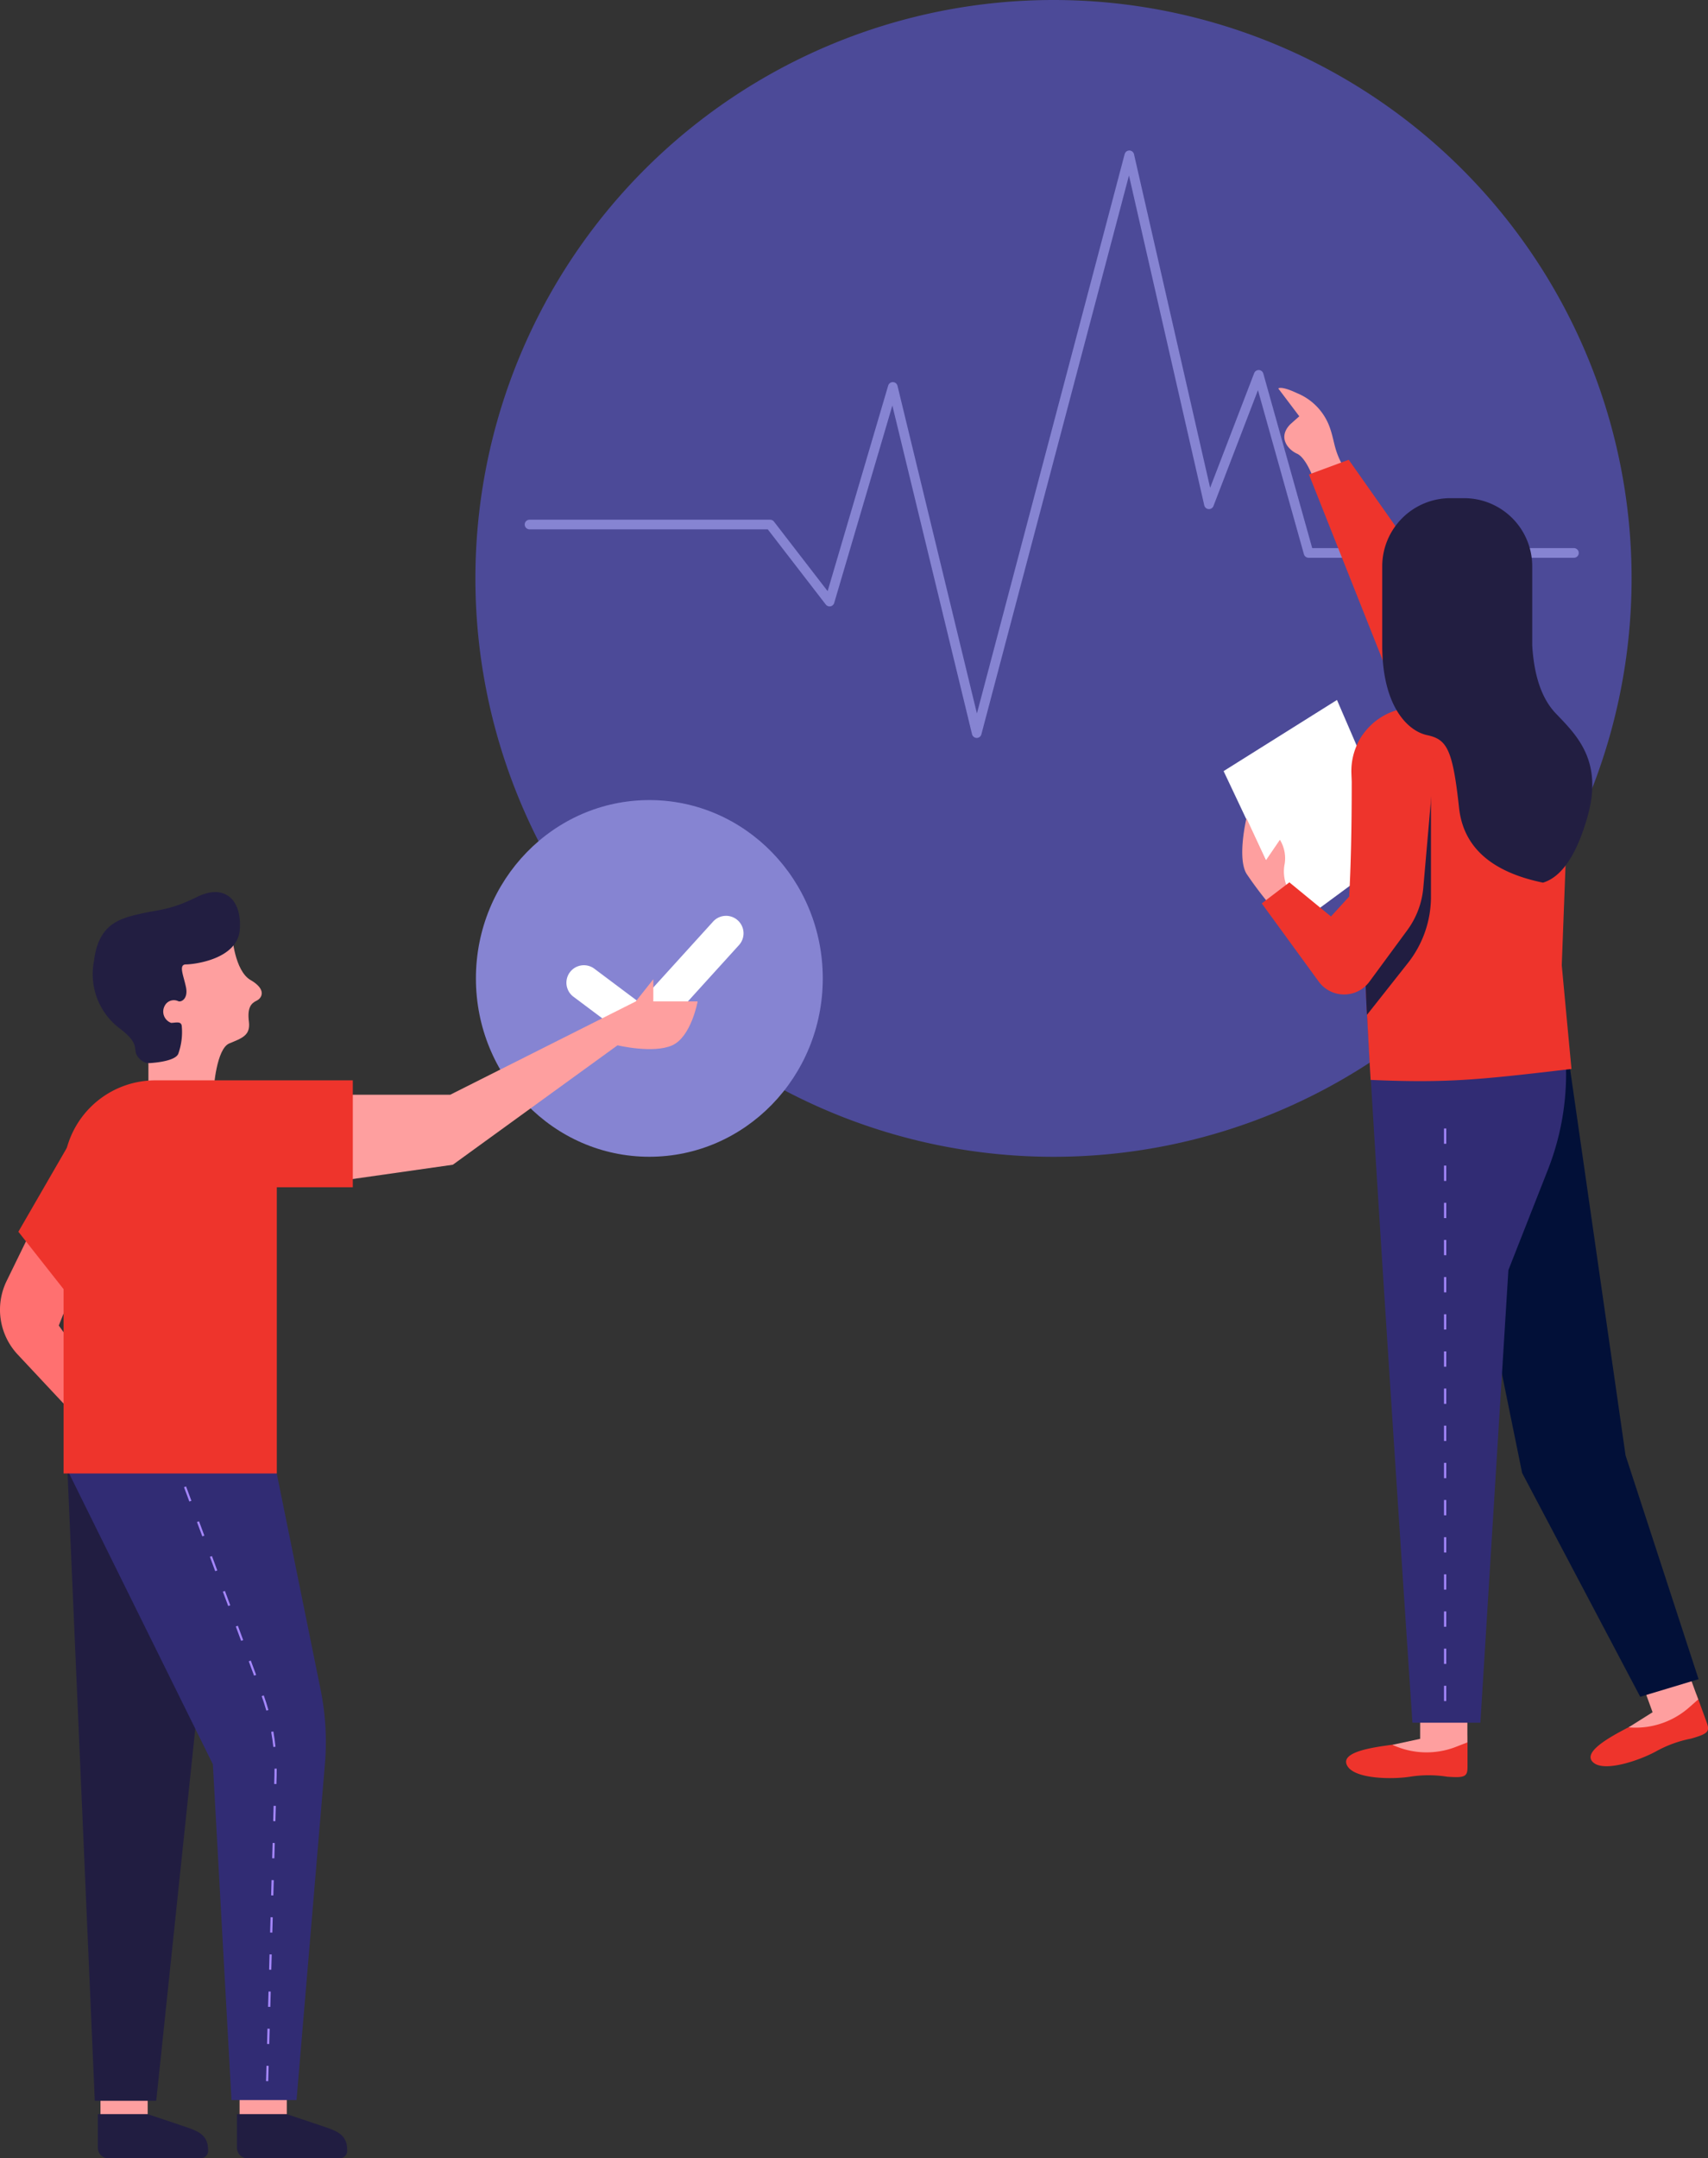 <svg xmlns="http://www.w3.org/2000/svg" width="177.272" height="223.887" viewBox="0 0 177.272 223.887"><rect x="0" y="0" width="177.272" height="223.887" fill="#333333" stroke="none"/><defs><style>.a{fill:#4c4a98;}.b{fill:none;stroke:#8684d2;stroke-linecap:round;stroke-linejoin:round;}.c{fill:#ee342c;}.d{fill:#fe9f9f;}.e{fill:#fff;}.f{fill:#021038;}.g{fill:#312c74;}.h{fill:#211d41;}.i{fill:#221e41;}.j{fill:#a587ff;}.k{fill:#8684d2;}.l{fill:#ff7070;}</style></defs><g transform="translate(-957.605 -2502.036)"><path class="a" d="M60,0A60,60,0,1,1,0,60,60,60,0,0,1,60,0Z" transform="translate(1006.947 2502.036)"/><path class="b" d="M1003.681,2907.35h24.974l6.17,7.994,6.562-22.267,8.709,35.911,15.838-59.937,8.266,36.2,5.16-13.426,5.178,18.474h27.544" transform="translate(8.882 -350.903)"/><path class="c" d="M8.412,1.552a16.935,16.935,0,0,1,2.8-1.36C12.513-.282,12.6.2,12.6.763s0,1.813,0,2.826-.314,1.125-2.1,1a12.31,12.31,0,0,0-3.873,0C4.754,4.88.977,4.825.153,3.509S1.987,1.653,4.309,1.338A9.769,9.769,0,0,1,8.412,1.552Z" transform="translate(1097.316 2681.755)"/><path class="d" d="M7.779,0V5.424L6.6,5.884A8.4,8.4,0,0,1,0,5.676l2.876-.62V0Z" transform="translate(1102.125 2677.358)"/><path class="c" d="M7.432,2.75A16.935,16.935,0,0,1,9.6.514c1.061-.89,1.306-.461,1.5.064l.967,2.656c.347.952.09,1.164-1.628,1.66a12.31,12.31,0,0,0-3.64,1.325c-1.66.91-5.229,2.15-6.452,1.2S1.429,5.043,3.5,3.953A9.769,9.769,0,0,1,7.432,2.75Z" transform="translate(1122.683 2677.496)"/><path class="e" d="M11.767,0,18.4,15.373,7.556,23.366,0,7.38Z" transform="translate(1084.602 2574.646)"/><path class="d" d="M5.369,0,7.224,5.1l-.948.834A8.4,8.4,0,0,1,0,7.994L2.49,6.428.761,1.677Z" transform="translate(1126.636 2673.228)"/><path class="f" d="M8.986,0l2.887,9.453L17.929,51.6l7.577,23.209-6.057,1.825L7.194,53.421,0,18.143Z" transform="translate(1108.393 2601.415)"/><path class="d" d="M5.215,7.726a4.017,4.017,0,0,1-.6-2.836,3.662,3.662,0,0,0-.467-2.65L2.7,4.364.678,0s-.983,4.1,0,5.755a40.239,40.239,0,0,0,3.474,4.438Z" transform="translate(1086.297 2586.91)"/><path class="g" d="M4.923,85.63Q0,11.751,0,7.053c0-4.7,20.423-13.192,20.423,0q0,4.588.361,9.054a27.206,27.206,0,0,1-1.8,12.159l-4.1,10.414L11.977,85.63Z" transform="translate(1099.276 2595.111)"/><path class="c" d="M22.847,37.486C13.261,38.614,9.968,38.967,2,38.623c-.324-5.545-.589-10.911-.589-11.9q0-3.88-1.389-19.572Q0,6.865,0,6.575A6.575,6.575,0,0,1,6.575,0H18.326q.082,0,.164,0a4.353,4.353,0,0,1,4.186,4.514l-.838,22.21Q22.426,33.069,22.847,37.486Z" transform="translate(1097.862 2575.437)"/><path class="h" d="M7.034,0V11.5a11.109,11.109,0,0,1-2.395,6.89L.389,23.767c-.1-1.9-.2-4.613-.2-5.151q0-1.421-.186-4.428Q2.785,14.188,7.034,0Z" transform="translate(1099.09 2583.548)"/><path class="d" d="M3.645,9.518s-.756-2.15-1.7-2.571-2.034-1.7-.692-3.059l.926-.821L0,.182S.248-.13,1.946.668A6.018,6.018,0,0,1,5.4,4.394C6,6.218,5.7,6.9,7.739,9.872l-3.408.947Z" transform="translate(1090.279 2542.153)"/><path class="c" d="M8.321,22.479,0,1.527,4.127,0l9.486,13.465Z" transform="translate(1093.46 2549.729)"/><path class="c" d="M13.32.082a7.571,7.571,0,0,1,2.857.855q1.755.829,1.689,3.33l-1.1,12.576a8.706,8.706,0,0,1-1.66,4.4l-3.93,5.342a3.265,3.265,0,0,1-5.268-.012L0,18.469l2.867-2.185,4.317,3.54,1.889-2.07q.263-4.777.263-11.619T13.32.082Z" transform="translate(1088.562 2577.283)"/><path class="i" d="M16.685,39.885q-8.049-1.659-8.711-7.76c-.662-6.1-1.263-7.106-3.31-7.541S0,21.544,0,15.277v-8.2A7.074,7.074,0,0,1,7.074,0H8.494a7.074,7.074,0,0,1,7.074,7.074v8.2q.288,4.8,2.443,7.053c2.155,2.254,4.967,4.919,3.272,10.792Q19.588,39,16.685,39.885Z" transform="translate(1101.066 2553.713)"/><path class="j" d="M0,59.4V57.813H.227V59.4Zm0-3.854V53.959H.227v1.587Zm0-3.854V50.1H.227v1.587Zm0-3.854V46.25H.227v1.587Zm0-3.854V42.4H.227v1.587Zm0-3.854V38.542H.227v1.587Zm0-3.854V34.688H.227v1.587Zm0-3.854V30.833H.227v1.587Zm0-3.854V26.979H.227v1.587Zm0-3.854V23.125H.227v1.587Zm0-3.854V19.271H.227v1.587ZM0,17V15.417H.227V17Zm0-3.854V11.563H.227v1.587ZM0,9.3V7.708H.227V9.3ZM0,5.441V3.854H.227V5.441ZM0,1.587V0H.227V1.587Z" transform="translate(1107.48 2619.097)"/><ellipse class="k" cx="18" cy="18.5" rx="18" ry="18.5" transform="translate(1007 2585.032)"/><path class="e" d="M15.241.6a1.814,1.814,0,1,1,2.687,2.437L9.209,12.645a1.814,1.814,0,0,1-2.431.233L.726,8.344A1.814,1.814,0,0,1,2.9,5.441l4.73,3.544Z" transform="translate(1016.357 2597.057)"/><g transform="translate(957.605 2594.579)"><path class="l" d="M3.15,0,8.063,4.761,6.1,9.663l4.465,6.22-2.5,3.443L1.835,12.669A6.8,6.8,0,0,1,.69,5.037Z" transform="translate(0 35.297)"/><path class="c" d="M13.138,0,7.262,2.625,0,15.19l4.807,6.1,8.331-9.059Z" transform="translate(1.907 20.042)"/><path class="d" d="M0,0H4.9V4.9H0Z" transform="translate(10.428 122.407)"/><path class="d" d="M0,0H4.9V4.9H0Z" transform="translate(24.866 122.407)"/><path class="h" d="M9.222,65.561H2.845L0,0,16.063.4Z" transform="translate(6.993 59.823)"/><path class="g" d="M23.8,65.4H17.05L15.117,30.569,0,0,21.738.358,26.3,22.838a27.206,27.206,0,0,1,.446,7.7Z" transform="translate(6.977 59.906)"/><path class="h" d="M0,0H5.15L8.413,1.089c1.644.582,3.029.82,3.029,2.644a.783.783,0,0,1-.693.848H1.088A1.088,1.088,0,0,1,0,3.493Z" transform="translate(24.593 126.763)"/><path class="d" d="M0,11.978H13.732L32.987,2.3,34.81,0V2.3h4.6s-.666,3.665-2.633,4.552-5.683,0-5.683,0L14,19.241,0,21.236Z" transform="translate(32.998 9.04)"/><path class="h" d="M0,0H5.15L8.413,1.089c1.644.582,3.029.82,3.029,2.644a.783.783,0,0,1-.693.848H1.088A1.088,1.088,0,0,1,0,3.493Z" transform="translate(10.155 126.763)"/><path class="d" d="M8.592,17.7s.271-4.145,1.616-4.7,2.21-.84,2.034-2.256.2-1.893.791-2.173,1.057-1.18-.616-2.144S10.5,1.8,10.5,1.8,1.448-1.158.462,5.189s1.349,9.919,1.349,9.919V17.7Z" transform="translate(13.592 2.696)"/><path class="c" d="M30.018,0V11.087H22.13V40.779H0V9.522A9.522,9.522,0,0,1,9.522,0h20.5Z" transform="translate(6.6 19.527)"/><path class="i" d="M5.638,17.749s2.788-.085,3.187-.963a6.673,6.673,0,0,0,.362-2.935c-.089-.494-.652-.287-1.1-.287a1.247,1.247,0,0,1-.674-1.752,1.063,1.063,0,0,1,1.408-.5c.311.134,1.058-.24.807-1.455S8.823,7.5,9.632,7.5s5.342-.52,5.581-3.6S13.666-.912,10.8.492,7.008,1.765,4.848,2.258.537,3.356.082,7.145a7.052,7.052,0,0,0,2.8,7.092c1.742,1.375,1.343,1.8,1.584,2.55A1.692,1.692,0,0,0,5.638,17.749Z" transform="translate(9.673 0)"/><path class="j" d="M8.513,61.686,8.557,60.1l.227.006L8.74,61.693Zm.106-3.853.044-1.586.226.006L8.846,57.84Zm.106-3.853.044-1.586L9,52.4l-.044,1.586Zm.106-3.853.044-1.586.227.006-.044,1.586Zm.106-3.853.044-1.586.227.006-.044,1.586Zm.106-3.853.044-1.586.227.006L9.27,42.429Zm.106-3.853.044-1.586.226.006-.044,1.586Zm.106-3.853L9.3,33.131l.227.006-.044,1.586Zm.106-3.853.023-.857q.01-.365.008-.73H9.62q0,.369-.008.737l-.024.857Zm-.313-5.406.223-.039Q9.41,26.2,9.494,27l-.225.024Q9.186,26.237,9.048,25.459Zm-.987-3.706.213-.077q.27.751.487,1.519l-.218.062Q8.328,22.5,8.061,21.753ZM6.719,18.141l.212-.079.553,1.487-.212.079ZM5.375,14.528l.212-.079.553,1.487-.213.079ZM4.031,10.916l.213-.079L4.8,12.325l-.212.079ZM2.687,7.3,2.9,7.225l.553,1.487-.213.079ZM1.344,3.691l.213-.079L2.109,5.1,1.9,5.179ZM0,.079.212,0,.766,1.487l-.212.079Z" transform="translate(19.099 61.653)"/></g></g></svg>